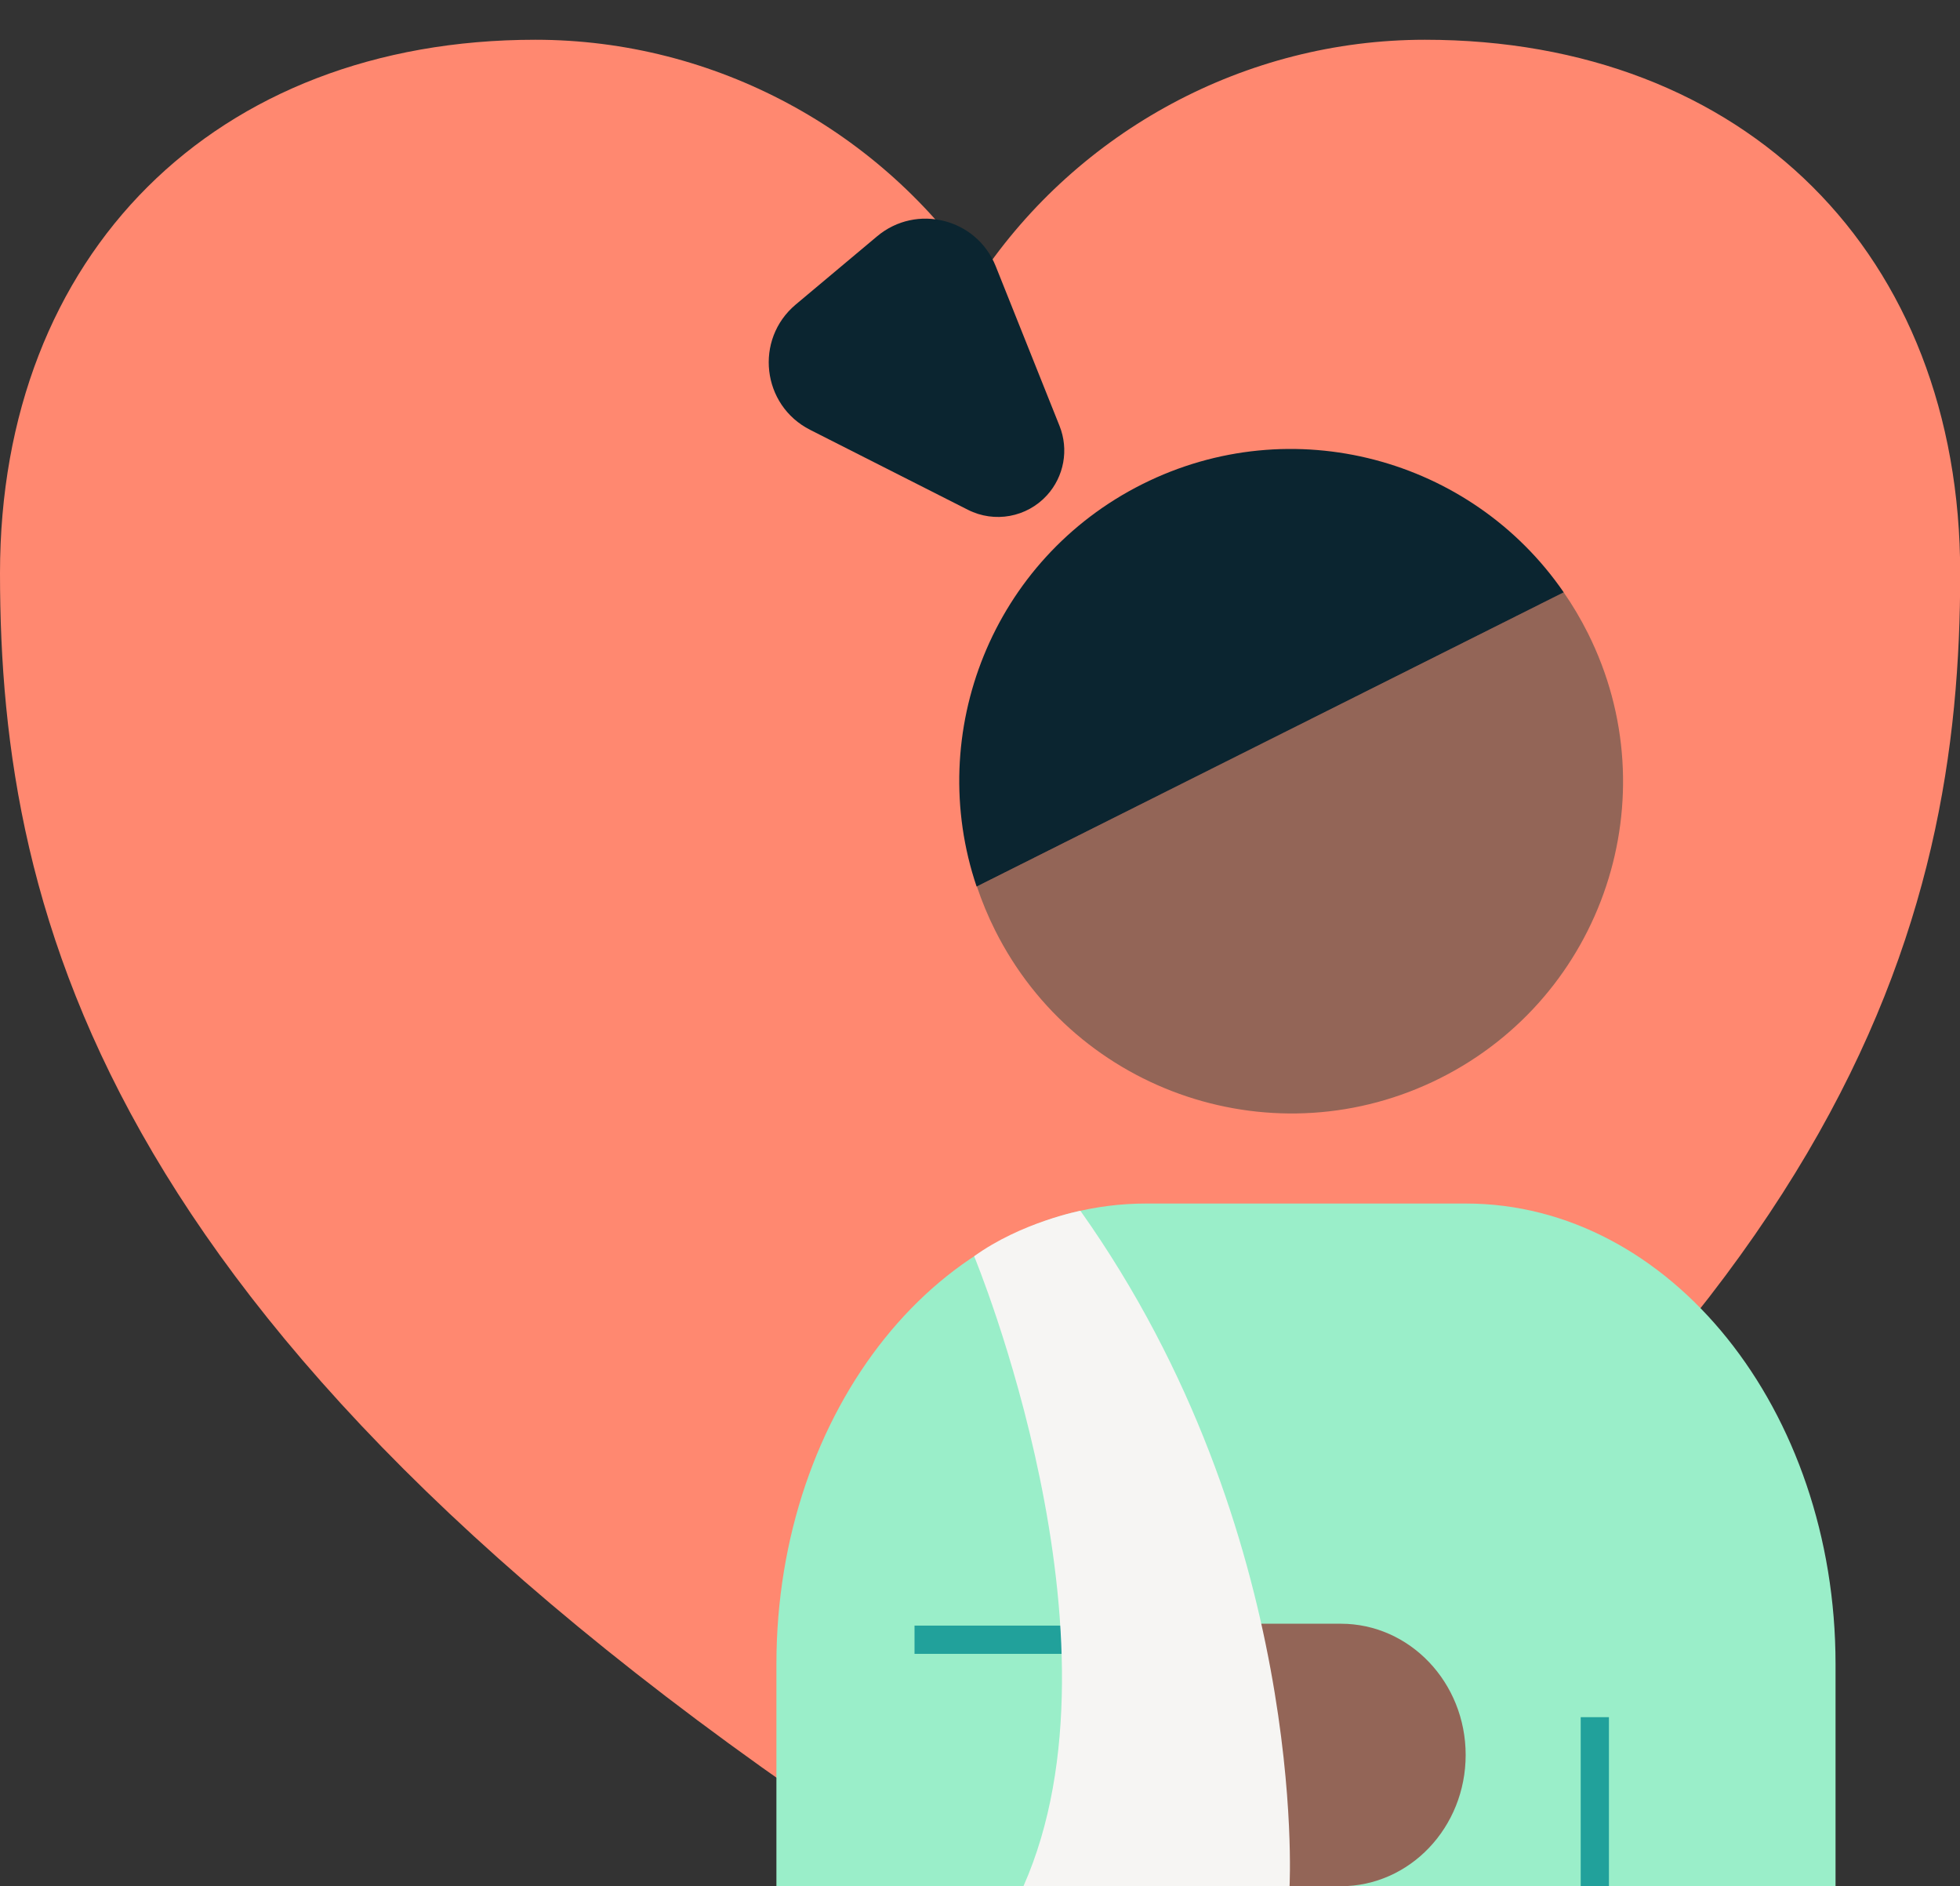 <svg width="1874" height="1803" viewBox="0 0 1874 1803" fill="none" xmlns="http://www.w3.org/2000/svg">
<rect x="0" y="0" width="1874" height="1803" fill="#333333" stroke="none"/>
<g clip-path="url(#clip0_239_301)">
<path d="M1874.19 547.966C1874.19 878.89 1771.71 1284.18 1011.28 1781.16L1011.07 1781.32C966.064 1810.23 908.23 1810.23 863.224 1781.32C102.529 1284.18 0 878.89 0 547.914C0 242.966 205.732 38 511.872 38C683.616 38 843.101 124.944 937.095 264.921C1031.14 124.996 1190.63 38 1362.37 38C1668.51 38 1874.19 242.966 1874.19 547.966Z" fill="#FF8870"/>
<g clip-path="url(#clip1_239_301)">
<path d="M742.347 1590.63C742.347 1347.52 900.576 1150.44 1095.78 1150.44H1401.58C1596.77 1150.44 1755 1347.52 1755 1590.63V1803H742.347V1590.63Z" fill="#9AEEC9"/>
<path d="M934.024 847.326C938.755 861.492 944.536 875.502 951.425 889.241C1029.82 1045.79 1220.27 1109.13 1376.78 1030.71C1533.29 952.298 1596.61 761.806 1518.22 605.258C1511.33 591.504 1503.59 578.503 1495.08 566.213L934.024 847.326ZM1376.12 1029.69L1375.66 1029.93L1376.59 1029.46C1376.44 1029.55 1376.3 1029.63 1376.12 1029.71V1029.69Z" fill="#936557"/>
<path d="M952.02 254.438C933.767 208.787 876.237 194.308 838.58 225.908L760.836 291.082C721.119 324.372 728.349 387.443 774.586 410.873L822.713 435.255L925.443 487.3C950.87 500.187 981.78 494.532 1001 473.461C1017.39 455.473 1022.08 429.713 1013.04 407.108L952.02 254.452V254.438Z" fill="#0B2530"/>
<path fill-rule="evenodd" clip-rule="evenodd" d="M1495.12 566.214C1406.89 437.926 1235.37 391.067 1092.22 462.791C949.082 534.515 883.895 699.958 933.769 847.47L1495.12 566.214ZM1376.12 1029.71C1375.98 1029.79 1375.83 1029.86 1375.67 1029.95L1376.61 1029.48C1376.45 1029.57 1376.31 1029.65 1376.14 1029.72L1376.12 1029.71Z" fill="#0B2530"/>
<path d="M1281.92 1552.06H1197.47V1803H1281.92C1347.89 1803 1401.35 1746.82 1401.35 1677.54C1401.35 1608.24 1347.89 1552.08 1281.92 1552.08V1552.06Z" fill="#936557"/>
<path d="M1197.49 1553.88H874.397V1580.88H1197.49V1553.88Z" fill="#21A19B"/>
<path d="M1538.33 1641.41H1511.34V1802.99H1538.33V1641.41Z" fill="#21A19B"/>
<path d="M931.409 1200.83C931.409 1200.83 1083.32 1566.61 978.527 1803H1232.97C1232.97 1803 1251.23 1465.01 1032.99 1157.35C1032.99 1157.35 976.24 1168.38 931.395 1200.83H931.409Z" fill="#F6F5F3"/>
</g>
</g>
<defs>
<clipPath id="clip0_239_301">
<rect width="1874" height="1803" fill="white"/>
</clipPath>
<clipPath id="clip1_239_301">
<rect width="1020" height="1594" fill="white" transform="translate(735 209)"/>
</clipPath>
</defs>
</svg>
